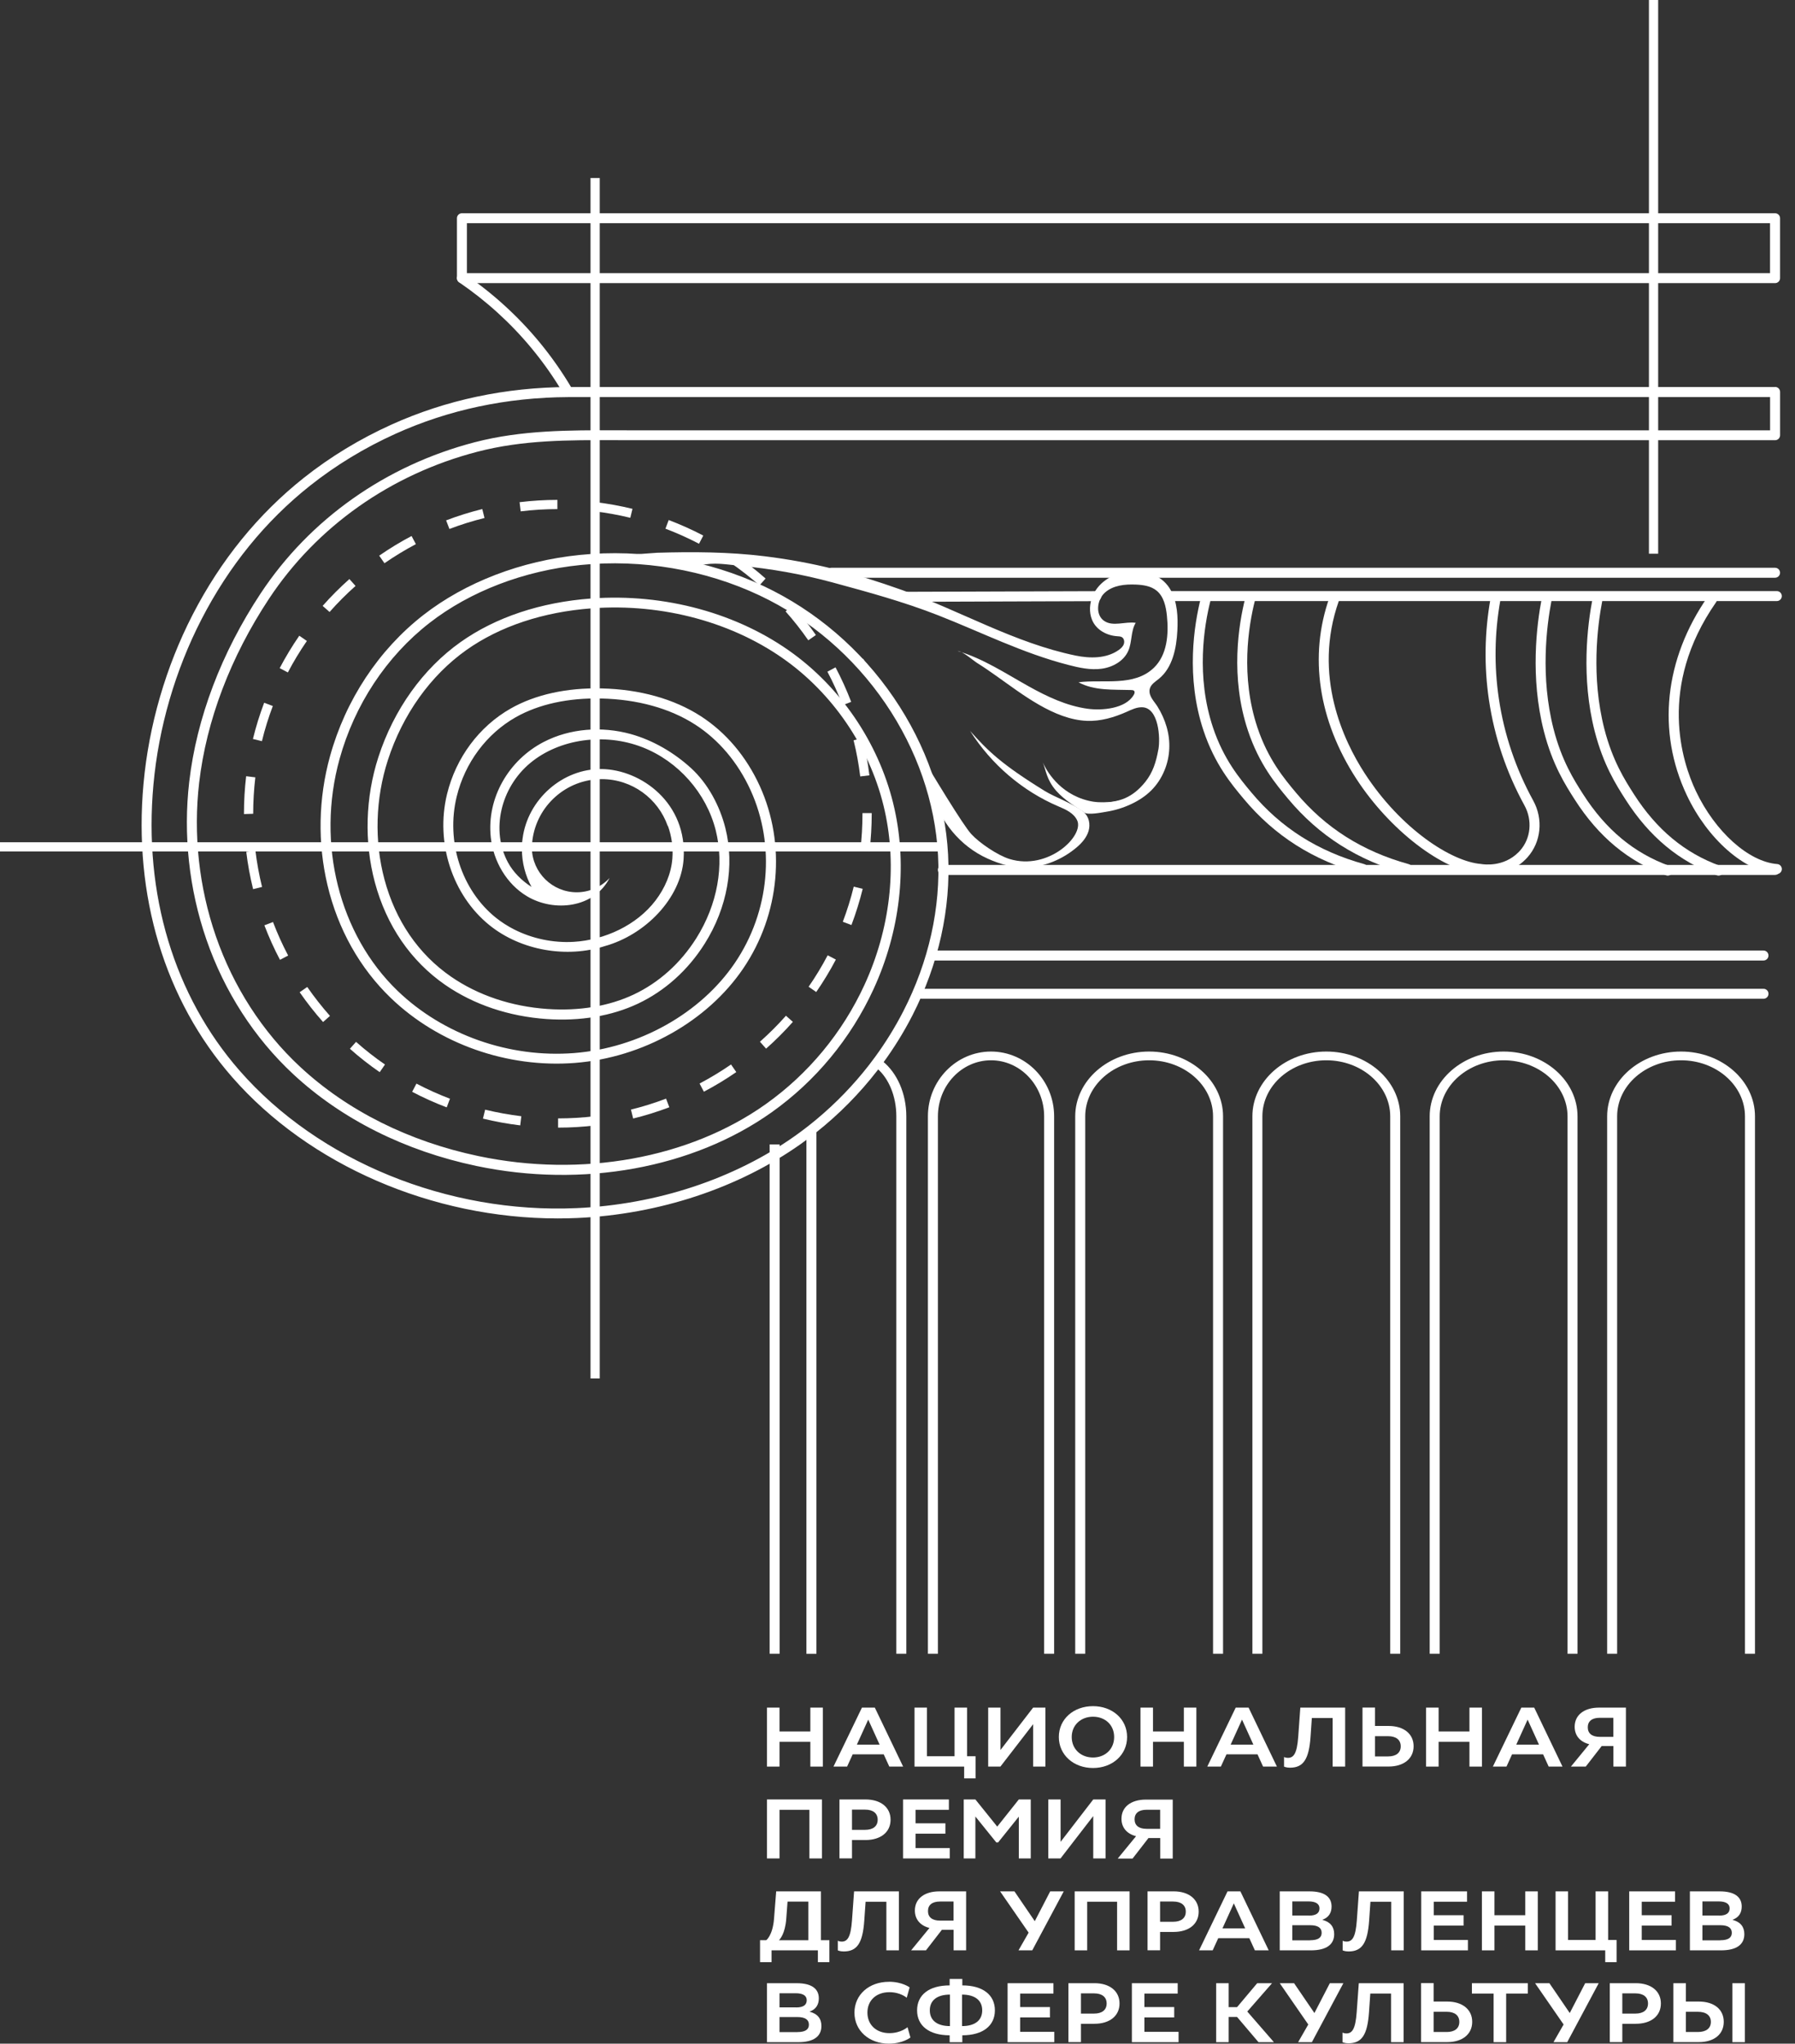 <?xml version="1.0" encoding="UTF-8"?> <svg xmlns="http://www.w3.org/2000/svg" width="101" height="115" viewBox="0 0 101 115" fill="none"><rect x="0" y="0" width="101" height="115" fill="#333333" stroke="none"/><path d="M43.156 96.09H43.861V97.432H45.596V96.09H46.301V99.409H45.596V98.016H43.861V99.409H43.156V96.09Z" fill="white"></path><path d="M48.499 96.09H49.224L50.817 99.409H50.039L49.725 98.72H47.978L47.664 99.409H46.898L48.499 96.09ZM49.493 98.173L48.853 96.765L48.214 98.173H49.497H49.493Z" fill="white"></path><path d="M51.453 96.09H52.158V98.826H53.71V96.09H54.414V98.826H54.891V100.073H54.251V99.409H51.457V96.09H51.453Z" fill="white"></path><path d="M55.602 96.09H56.294V98.475L58.131 96.09H58.823V99.409H58.131V97.024L56.29 99.409H55.602V96.09Z" fill="white"></path><path d="M61.501 96.008C62.592 96.008 63.419 96.737 63.419 97.744C63.419 98.751 62.592 99.488 61.501 99.488C60.409 99.488 59.578 98.751 59.578 97.744C59.578 96.737 60.405 96.008 61.501 96.008ZM61.501 98.897C62.185 98.897 62.69 98.426 62.69 97.744C62.69 97.062 62.181 96.602 61.501 96.602C60.821 96.602 60.303 97.066 60.303 97.744C60.303 98.423 60.812 98.897 61.501 98.897Z" fill="white"></path><path d="M64.172 96.09H64.876V97.432H66.612V96.09H67.316V99.409H66.612V98.016H64.876V99.409H64.172V96.09Z" fill="white"></path><path d="M69.53 96.09H70.255L71.848 99.409H71.07L70.757 98.72H69.009L68.695 99.409H67.93L69.53 96.09ZM70.524 98.173L69.885 96.765L69.245 98.173H70.528H70.524Z" fill="white"></path><path d="M72.25 98.87C72.25 98.87 72.34 98.917 72.466 98.917C72.796 98.917 72.979 98.669 73.048 97.728L73.166 96.09H75.688V99.409H74.983V96.674H73.814L73.741 97.731C73.651 99.012 73.329 99.471 72.58 99.471C72.372 99.471 72.25 99.409 72.25 99.409V98.87Z" fill="white"></path><path d="M77.369 96.09V97.122H78.13C78.982 97.122 79.54 97.563 79.54 98.264C79.54 98.964 78.982 99.406 78.13 99.406H76.664V96.086H77.369V96.09ZM77.369 98.836H78.106C78.554 98.836 78.815 98.632 78.815 98.267C78.815 97.903 78.554 97.698 78.106 97.698H77.369V98.836Z" fill="white"></path><path d="M80.242 96.09H80.947V97.432H82.682V96.09H83.387V99.409H82.682V98.016H80.947V99.409H80.242V96.09Z" fill="white"></path><path d="M85.601 96.09H86.326L87.918 99.409H87.14L86.827 98.72H85.079L84.766 99.409H84L85.601 96.09ZM86.595 98.173L85.955 96.765L85.316 98.173H86.599H86.595Z" fill="white"></path><path d="M89.417 98.147C88.908 98.02 88.602 97.662 88.602 97.17C88.602 96.506 89.136 96.09 89.975 96.09H91.486V99.409H90.782V98.253H90.122L89.226 99.409H88.391L89.425 98.147H89.417ZM90.012 97.735H90.778V96.663H90.012C89.576 96.663 89.34 96.856 89.34 97.199C89.34 97.542 89.576 97.735 90.012 97.735Z" fill="white"></path><path d="M43.156 101.258H46.248V104.577H45.543V101.841H43.861V104.577H43.156V101.258Z" fill="white"></path><path d="M47.234 101.258H48.701C49.552 101.258 50.11 101.699 50.11 102.399C50.11 103.1 49.552 103.541 48.701 103.541H47.939V104.573H47.234V101.254V101.258ZM48.676 102.968C49.124 102.968 49.385 102.764 49.385 102.399C49.385 102.035 49.124 101.83 48.676 101.83H47.939V102.968H48.676Z" fill="white"></path><path d="M50.812 101.258H53.391V101.841H51.517V102.6H53.195V103.184H51.517V103.994H53.44V104.577H50.812V101.258Z" fill="white"></path><path d="M54.227 101.258H54.882L56.112 102.786L57.326 101.258H57.998V104.577H57.326V102.224L56.161 103.676H56.059L54.882 102.217V104.577H54.227V101.258Z" fill="white"></path><path d="M58.984 101.258H59.677V103.643L61.514 101.258H62.206V104.577H61.514V102.192L59.673 104.577H58.984V101.258Z" fill="white"></path><path d="M63.917 103.323C63.408 103.195 63.102 102.838 63.102 102.345C63.102 101.681 63.636 101.266 64.475 101.266H65.986V104.585H65.282V103.429H64.622L63.726 104.585H62.891L63.925 103.323H63.917ZM64.512 102.911H65.278V101.838H64.512C64.076 101.838 63.84 102.032 63.84 102.375C63.84 102.717 64.076 102.911 64.512 102.911Z" fill="white"></path><path d="M42.766 109.177H43.116C43.116 109.177 43.474 108.918 43.552 107.98L43.674 106.43H46.191V109.177H46.668V110.413H46.02V109.749H43.413V110.413H42.766V109.177ZM45.482 109.177V107.006H44.313L44.24 107.984C44.175 108.815 43.886 109.122 43.829 109.18H45.486L45.482 109.177Z" fill="white"></path><path d="M47.141 109.209C47.141 109.209 47.23 109.257 47.356 109.257C47.686 109.257 47.87 109.009 47.939 108.068L48.057 106.43H50.578V109.749H49.874V107.013H48.705L48.631 108.071C48.542 109.352 48.22 109.811 47.471 109.811C47.263 109.811 47.141 109.749 47.141 109.749V109.209Z" fill="white"></path><path d="M52.292 108.487C51.783 108.359 51.477 108.002 51.477 107.509C51.477 106.846 52.011 106.43 52.85 106.43H54.361V109.749H53.657V108.593H52.997L52.101 109.749H51.266L52.3 108.487H52.292ZM52.887 108.075H53.653V107.002H52.887C52.451 107.002 52.215 107.196 52.215 107.539C52.215 107.882 52.451 108.075 52.887 108.075Z" fill="white"></path><path d="M57.08 106.43L58.224 108.108L59.092 106.43H59.854L58.082 109.749H57.308L57.878 108.753L56.273 106.43H57.08Z" fill="white"></path><path d="M60.469 106.43H63.56V109.749H62.856V107.013H61.173V109.749H60.469V106.43Z" fill="white"></path><path d="M64.57 106.429H66.037C66.888 106.429 67.446 106.871 67.446 107.571C67.446 108.272 66.892 108.713 66.037 108.713H65.275V109.745H64.57V106.426V106.429ZM66.012 108.14C66.46 108.14 66.721 107.936 66.721 107.571C66.721 107.206 66.46 107.002 66.012 107.002H65.275V108.14H66.012Z" fill="white"></path><path d="M69.07 106.43H69.794L71.387 109.749H70.609L70.296 109.063H68.548L68.234 109.749H67.469L69.07 106.43ZM70.063 108.513L69.424 107.105L68.784 108.513H70.067H70.063Z" fill="white"></path><path d="M72.008 106.43H73.686C74.517 106.43 74.924 106.74 74.924 107.283C74.924 107.615 74.782 107.896 74.399 108.031C74.863 108.151 75.071 108.432 75.071 108.837C75.071 109.417 74.643 109.749 73.759 109.749H72.008V106.43ZM73.649 107.794C74.093 107.794 74.244 107.626 74.244 107.385C74.244 107.145 74.052 106.995 73.625 106.995H72.713V107.79H73.649V107.794ZM73.715 109.18C74.167 109.18 74.366 109.034 74.366 108.764C74.366 108.494 74.175 108.334 73.715 108.334H72.713V109.184H73.715V109.18Z" fill="white"></path><path d="M75.547 109.209C75.547 109.209 75.636 109.257 75.763 109.257C76.093 109.257 76.276 109.009 76.345 108.068L76.463 106.43H78.985V109.749H78.28V107.013H77.111L77.038 108.071C76.948 109.352 76.626 109.811 75.877 109.811C75.669 109.811 75.547 109.749 75.547 109.749V109.209Z" fill="white"></path><path d="M79.969 106.43H82.547V107.013H80.673V107.772H82.352V108.356H80.673V109.166H82.596V109.749H79.969V106.43Z" fill="white"></path><path d="M83.383 106.43H84.088V107.772H85.823V106.43H86.527V109.749H85.823V108.356H84.088V109.749H83.383V106.43Z" fill="white"></path><path d="M87.523 106.43H88.228V109.166H89.78V106.43H90.485V109.166H90.961V110.413H90.322V109.749H87.528V106.43H87.523Z" fill="white"></path><path d="M91.672 106.43H94.25V107.013H92.376V107.772H94.055V108.356H92.376V109.166H94.299V109.749H91.672V106.43Z" fill="white"></path><path d="M95.086 106.43H96.764C97.595 106.43 98.002 106.74 98.002 107.283C98.002 107.615 97.86 107.896 97.477 108.031C97.941 108.151 98.149 108.432 98.149 108.837C98.149 109.417 97.721 109.749 96.837 109.749H95.086V106.43ZM96.727 107.794C97.171 107.794 97.322 107.626 97.322 107.385C97.322 107.145 97.131 106.995 96.703 106.995H95.791V107.79H96.727V107.794ZM96.793 109.18C97.245 109.18 97.444 109.034 97.444 108.764C97.444 108.494 97.253 108.334 96.793 108.334H95.791V109.184H96.793V109.18Z" fill="white"></path><path d="M43.156 111.598H44.834C45.665 111.598 46.073 111.908 46.073 112.451C46.073 112.783 45.93 113.064 45.547 113.199C46.012 113.319 46.219 113.6 46.219 114.005C46.219 114.585 45.792 114.917 44.908 114.917H43.156V111.598ZM44.798 112.962C45.242 112.962 45.392 112.794 45.392 112.553C45.392 112.313 45.201 112.163 44.773 112.163H43.861V112.958H44.798V112.962ZM44.863 114.348C45.315 114.348 45.515 114.202 45.515 113.932C45.515 113.662 45.323 113.502 44.863 113.502H43.861V114.352H44.863V114.348Z" fill="white"></path><path d="M50.013 111.516C50.77 111.516 51.182 111.833 51.182 111.833L51.019 112.417C51.019 112.417 50.669 112.103 50.045 112.103C49.308 112.103 48.807 112.563 48.807 113.252C48.807 113.941 49.312 114.408 50.045 114.408C50.693 114.408 51.064 114.073 51.064 114.073L51.227 114.653C51.227 114.653 50.799 114.999 50.013 114.999C48.905 114.999 48.078 114.273 48.078 113.256C48.078 112.238 48.905 111.519 50.013 111.519V111.516Z" fill="white"></path><path d="M53.434 111.721V111.359H54.147V111.721C55.296 111.721 55.98 112.253 55.98 113.125C55.98 113.997 55.296 114.529 54.147 114.529V114.92H53.434V114.529C52.282 114.529 51.602 113.997 51.602 113.125C51.602 112.253 52.278 111.721 53.434 111.721ZM53.451 114.011V112.239C52.742 112.239 52.318 112.552 52.318 113.125C52.318 113.698 52.742 114.011 53.451 114.011ZM55.267 113.125C55.267 112.552 54.844 112.239 54.131 112.239V114.011C54.844 114.011 55.267 113.698 55.267 113.125Z" fill="white"></path><path d="M56.695 111.598H59.274V112.181H57.4V112.94H59.078V113.524H57.4V114.334H59.322V114.917H56.695V111.598Z" fill="white"></path><path d="M60.117 111.597H61.584C62.435 111.597 62.993 112.039 62.993 112.739C62.993 113.44 62.435 113.881 61.584 113.881H60.822V114.913H60.117V111.594V111.597ZM61.559 113.308C62.007 113.308 62.268 113.104 62.268 112.739C62.268 112.374 62.007 112.17 61.559 112.17H60.822V113.308H61.559Z" fill="white"></path><path d="M63.688 111.598H66.266V112.181H64.392V112.94H66.07V113.524H64.392V114.334H66.315V114.917H63.688V111.598Z" fill="white"></path><path d="M68.43 111.598H69.134V112.944H69.607L70.739 111.598H71.574L70.181 113.192L71.68 114.917H70.812L69.607 113.498H69.134V114.917H68.43V111.598Z" fill="white"></path><path d="M72.814 111.598L73.959 113.276L74.826 111.598H75.588L73.816 114.917H73.042L73.613 113.921L72.008 111.598H72.814Z" fill="white"></path><path d="M75.539 114.377C75.539 114.377 75.629 114.425 75.755 114.425C76.085 114.425 76.268 114.177 76.337 113.236L76.456 111.598H78.977V114.917H78.272V112.181H77.103L77.03 113.239C76.94 114.52 76.618 114.979 75.869 114.979C75.661 114.979 75.539 114.917 75.539 114.917V114.377Z" fill="white"></path><path d="M80.666 111.597V112.63H81.427C82.279 112.63 82.837 113.071 82.837 113.772C82.837 114.472 82.283 114.913 81.427 114.913H79.961V111.594H80.666V111.597ZM80.666 114.344H81.403C81.851 114.344 82.112 114.14 82.112 113.775C82.112 113.41 81.851 113.206 81.403 113.206H80.666V114.344Z" fill="white"></path><path d="M82.82 111.598H85.965V112.181H84.747V114.917H84.042V112.181H82.82V111.598Z" fill="white"></path><path d="M87.181 111.598L88.326 113.276L89.194 111.598H89.955L88.183 114.917H87.41L87.98 113.921L86.375 111.598H87.181Z" fill="white"></path><path d="M90.578 111.597H92.044C92.896 111.597 93.454 112.039 93.454 112.739C93.454 113.44 92.9 113.881 92.044 113.881H91.283V114.913H90.578V111.594V111.597ZM92.02 113.308C92.468 113.308 92.729 113.104 92.729 112.739C92.729 112.374 92.468 112.17 92.02 112.17H91.283V113.308H92.02Z" fill="white"></path><path d="M94.156 111.597H94.861V112.63H95.582C96.449 112.63 96.991 113.071 96.991 113.772C96.991 114.472 96.449 114.913 95.582 114.913H94.156V111.594V111.597ZM95.529 114.344C96.005 114.344 96.266 114.136 96.266 113.775C96.266 113.414 96.005 113.206 95.529 113.206H94.861V114.344H95.529ZM97.476 111.597H98.18V114.917H97.476V111.597Z" fill="white"></path><path d="M99.877 15.932H25.991C25.836 15.932 25.711 15.806 25.711 15.652V12.28C25.711 12.125 25.837 12 25.991 12H99.879C100.035 12 100.16 12.126 100.16 12.28V15.652C100.16 15.807 100.033 15.932 99.879 15.932H99.877ZM26.27 15.37H99.595V12.559H26.272V15.37H26.27Z" fill="white"></path><path d="M31.974 22.341C31.877 22.341 31.783 22.29 31.731 22.202C31.193 21.281 30.575 20.398 29.896 19.581C28.727 18.171 27.361 16.93 25.834 15.887C25.706 15.799 25.673 15.626 25.759 15.498C25.846 15.37 26.022 15.337 26.149 15.423C27.719 16.495 29.125 17.773 30.327 19.222C31.025 20.064 31.66 20.971 32.214 21.92C32.292 22.053 32.247 22.226 32.114 22.304C32.069 22.33 32.02 22.342 31.972 22.342L31.974 22.341Z" fill="white"></path><path d="M99.878 32.51H46.781C46.625 32.51 46.5 32.384 46.5 32.23C46.5 32.076 46.626 31.949 46.781 31.949H99.878C100.034 31.949 100.159 32.076 100.159 32.23C100.159 32.384 100.032 32.51 99.878 32.51Z" fill="white"></path><path d="M99.877 49.233H53.054C52.898 49.233 52.773 49.106 52.773 48.952C52.773 48.798 52.9 48.672 53.054 48.672H99.877C100.033 48.672 100.157 48.798 100.157 48.952C100.157 49.106 100.031 49.233 99.877 49.233Z" fill="white"></path><path d="M99.228 54.049H52.585C52.429 54.049 52.305 53.923 52.305 53.769C52.305 53.615 52.431 53.488 52.585 53.488H99.228C99.384 53.488 99.508 53.615 99.508 53.769C99.508 53.923 99.382 54.049 99.228 54.049Z" fill="white"></path><path d="M99.229 56.202H51.843C51.687 56.202 51.562 56.075 51.562 55.921C51.562 55.767 51.689 55.641 51.843 55.641H99.229C99.385 55.641 99.509 55.767 99.509 55.921C99.509 56.075 99.383 56.202 99.229 56.202Z" fill="white"></path><path d="M88.763 93.061H88.201V62.818C88.201 61.08 86.587 59.664 84.604 59.664C82.622 59.664 81.008 61.078 81.008 62.818V93.061H80.445V62.818C80.445 60.808 82.31 59.172 84.604 59.172C86.899 59.172 88.763 60.808 88.763 62.818V93.061Z" fill="white"></path><path d="M78.787 93.061H78.224V62.818C78.224 61.08 76.61 59.664 74.628 59.664C72.645 59.664 71.031 61.078 71.031 62.818V93.061H70.469V62.818C70.469 60.808 72.334 59.172 74.628 59.172C76.922 59.172 78.787 60.808 78.787 62.818V93.061Z" fill="white"></path><path d="M68.818 93.061H68.255V62.818C68.255 61.08 66.642 59.664 64.659 59.664C62.676 59.664 61.063 61.078 61.063 62.818V93.061H60.5V62.818C60.5 60.808 62.365 59.172 64.659 59.172C66.953 59.172 68.818 60.808 68.818 62.818V93.061Z" fill="white"></path><path d="M59.313 93.061H58.751V62.818C58.751 61.08 57.411 59.664 55.762 59.664C54.114 59.664 52.774 61.078 52.774 62.818V93.061H52.211V62.818C52.211 60.808 53.804 59.172 55.762 59.172C57.721 59.172 59.313 60.808 59.313 62.818V93.061Z" fill="white"></path><path d="M30.883 50.34C30.897 50.357 30.912 50.374 30.926 50.39C30.959 50.4 30.992 50.409 31.026 50.419C30.978 50.394 30.93 50.367 30.883 50.34Z" fill="white"></path><path d="M50.434 62.818V93.06H50.996V62.818C50.996 61.521 50.472 60.38 49.684 59.734C49.575 59.864 49.464 59.994 49.352 60.122C50.001 60.676 50.434 61.677 50.434 62.818Z" fill="white"></path><path d="M45.375 93.062H45.938V63.152C45.752 63.281 45.566 63.407 45.375 63.53V93.062Z" fill="white"></path><path d="M99.882 21.779H31.975C28.439 21.796 25.092 22.508 22.027 23.893C20.242 24.7 18.582 25.709 17.091 26.892C14.523 28.931 12.419 31.522 10.838 34.592C9.33 37.523 8.375 40.809 8.075 44.099C7.5 50.41 9.271 56.273 13.062 60.611C17.397 65.573 24.335 68.563 31.381 68.563C31.746 68.563 32.111 68.555 32.477 68.539C37.084 68.335 41.552 66.856 45.054 64.377C45.163 64.299 45.273 64.219 45.38 64.138C45.57 63.998 45.757 63.855 45.943 63.708C47.215 62.697 48.363 61.534 49.355 60.254C49.468 60.109 49.579 59.961 49.688 59.812C50.303 58.971 50.853 58.084 51.328 57.16C52.81 54.272 53.508 51.134 53.346 48.087C53.182 45.001 52.124 41.947 50.287 39.255C48.434 36.538 45.908 34.37 42.982 32.988C39.827 31.497 36.154 30.872 32.636 31.226C29.327 31.558 26.198 32.758 23.825 34.605C21.311 36.562 19.444 39.386 18.568 42.558C17.913 44.929 17.863 47.436 18.426 49.806C19.013 52.284 20.246 54.481 21.993 56.161C24.68 58.746 28.553 60.11 32.354 59.812C36.175 59.513 39.804 57.473 41.823 54.492C43.889 51.443 44.244 47.51 42.75 44.229C41.993 42.569 40.842 41.208 39.42 40.293C37.914 39.325 35.99 38.787 33.852 38.739C31.888 38.694 30.12 39.085 28.742 39.866C26.96 40.877 25.653 42.634 25.153 44.688C24.489 47.413 25.451 50.378 27.544 52.064C29.334 53.506 31.907 53.919 34.016 53.243C36.317 52.608 38.31 50.546 38.464 48.35C38.688 45.181 36.066 43.308 33.86 43.275C31.654 43.242 29.691 44.984 29.404 47.188C29.378 47.347 29.365 47.51 29.365 47.676C29.365 47.692 29.365 47.708 29.365 47.723C29.365 47.739 29.365 47.754 29.365 47.77C29.365 48.544 29.561 49.273 29.907 49.908C29.345 49.55 28.874 49.07 28.584 48.535C27.613 46.742 28.153 44.333 29.84 42.932C31.478 41.573 34.013 41.218 36.148 42.049C38.161 42.834 39.742 44.624 40.272 46.722C40.769 48.691 40.371 50.904 39.179 52.795C38.295 54.199 37.077 55.293 35.658 55.963C34.266 56.62 32.586 56.902 30.799 56.777C28.773 56.637 26.896 56.007 25.376 54.956C23.546 53.692 22.251 51.801 21.633 49.488C21.054 47.325 21.123 44.939 21.825 42.771C22.654 40.21 24.221 38.011 26.238 36.581C28.124 35.244 30.567 34.432 33.303 34.231C37.309 33.937 41.325 35.033 44.319 37.239C47.054 39.255 49.045 42.309 49.781 45.62C50.489 48.804 50.084 52.286 48.64 55.423C47.404 58.109 45.486 60.427 43.091 62.129C38.788 65.187 32.742 66.281 26.917 65.054C23.004 64.23 19.536 62.495 16.89 60.034C14.765 58.06 13.124 55.513 12.142 52.67C11.193 49.922 10.87 46.939 11.206 44.046C11.612 40.548 12.97 36.971 15.131 33.7C17.822 29.629 21.986 26.689 26.855 25.422C29.424 24.753 31.971 24.76 34.666 24.769C34.956 24.769 35.247 24.771 35.54 24.771H99.88C100.036 24.771 100.161 24.644 100.161 24.49V22.054C100.161 21.898 100.034 21.773 99.88 21.773L99.882 21.779ZM99.601 24.215H35.542C35.251 24.215 34.96 24.215 34.669 24.213C32.056 24.206 29.355 24.198 26.715 24.885C21.71 26.187 17.43 29.21 14.663 33.397C12.454 36.74 11.065 40.403 10.648 43.988C10.302 46.965 10.636 50.033 11.611 52.861C12.622 55.792 14.315 58.417 16.507 60.453C19.229 62.981 22.789 64.764 26.801 65.609C32.776 66.868 38.987 65.739 43.416 62.593C45.891 60.836 47.873 58.439 49.149 55.666C50.645 52.417 51.064 48.809 50.328 45.505C49.563 42.065 47.494 38.889 44.651 36.794C41.552 34.51 37.4 33.376 33.261 33.679C30.425 33.887 27.883 34.735 25.915 36.131C23.799 37.63 22.157 39.93 21.29 42.605C20.556 44.875 20.485 47.372 21.089 49.638C21.742 52.083 23.115 54.083 25.056 55.425C26.661 56.533 28.633 57.196 30.759 57.343C32.641 57.473 34.416 57.175 35.895 56.478C37.41 55.763 38.71 54.596 39.652 53.101C40.926 51.082 41.349 48.709 40.814 46.593C40.499 45.346 39.834 44.091 38.883 43.223C37.933 42.356 36.748 41.653 35.479 41.303C33.865 40.86 32.079 40.981 30.593 41.751C28.63 42.768 27.376 44.894 27.615 47.122C27.759 48.457 28.5 49.744 29.653 50.433C31.177 51.347 33.436 51.094 34.3 49.406C33.826 49.914 33.149 50.21 32.454 50.21C31.076 50.21 29.952 49.1 29.926 47.728C29.928 47.576 29.939 47.427 29.957 47.28C30.081 46.312 30.555 45.453 31.249 44.837C31.944 44.219 32.858 43.843 33.859 43.843C35.571 43.843 37.031 44.943 37.569 46.473H37.581C37.789 47.043 37.881 47.664 37.832 48.309C37.767 49.167 37.406 49.985 36.889 50.667C35.825 52.069 34.018 52.895 32.283 52.999C31.133 53.067 29.956 52.822 28.927 52.3C28.562 52.114 28.214 51.891 27.894 51.635C25.966 50.081 25.083 47.346 25.696 44.828C26.16 42.924 27.371 41.296 29.017 40.361C30.307 39.629 31.973 39.263 33.836 39.306C35.869 39.353 37.694 39.859 39.112 40.771C40.442 41.627 41.522 42.906 42.234 44.468C43.647 47.571 43.309 51.294 41.352 54.182C39.425 57.025 35.959 58.971 32.304 59.257C28.662 59.542 24.95 58.235 22.377 55.761C19.077 52.587 17.792 47.465 19.105 42.714C19.95 39.658 21.745 36.938 24.164 35.056C26.455 33.272 29.481 32.112 32.686 31.792C36.104 31.449 39.673 32.057 42.736 33.504C45.572 34.844 48.02 36.945 49.818 39.578C51.598 42.186 52.621 45.142 52.78 48.125C52.938 51.074 52.261 54.111 50.824 56.91C50.363 57.806 49.832 58.666 49.236 59.48C49.127 59.631 49.014 59.78 48.9 59.927C48.032 61.045 47.042 62.07 45.95 62.981C45.761 63.139 45.57 63.291 45.376 63.442C45.162 63.606 44.947 63.769 44.725 63.925C41.309 66.344 36.949 67.784 32.447 67.983C25.198 68.305 17.932 65.339 13.482 60.247C9.794 56.028 8.072 50.312 8.633 44.156C8.925 40.938 9.86 37.722 11.335 34.855C12.878 31.856 14.932 29.326 17.437 27.337C18.892 26.182 20.512 25.197 22.256 24.409C25.248 23.056 28.517 22.362 31.973 22.345H99.598V24.22L99.601 24.215Z" fill="white"></path><path d="M98.748 93.061H98.185V62.818C98.185 61.08 96.571 59.664 94.589 59.664C92.606 59.664 90.992 61.078 90.992 62.818V93.061H90.43V62.818C90.43 60.808 92.294 59.172 94.589 59.172C96.883 59.172 98.748 60.808 98.748 62.818V93.061Z" fill="white"></path><path d="M43.867 64.398H43.305V93.06H43.867V64.398Z" fill="white"></path><path d="M50.718 33.865C50.564 33.865 50.438 33.74 50.438 33.584C50.438 33.428 50.562 33.304 50.718 33.302L61.684 33.266C61.838 33.266 61.964 33.39 61.964 33.546C61.964 33.702 61.839 33.827 61.684 33.828L50.718 33.865Z" fill="white"></path><path d="M99.978 33.823H65.89C65.734 33.823 65.609 33.696 65.609 33.542C65.609 33.388 65.736 33.262 65.89 33.262H99.978C100.134 33.262 100.258 33.388 100.258 33.542C100.258 33.696 100.132 33.823 99.978 33.823Z" fill="white"></path><path d="M76.689 49.178C76.664 49.178 76.638 49.175 76.614 49.168C73.891 48.413 71.721 47.035 69.984 44.957C69.295 44.133 68.35 43.004 67.721 41.12C66.71 38.095 67.191 35.146 67.567 33.657C67.605 33.507 67.758 33.415 67.908 33.455C68.059 33.493 68.149 33.645 68.111 33.796C67.749 35.224 67.287 38.053 68.253 40.942C68.849 42.725 69.754 43.807 70.414 44.597C72.076 46.584 74.154 47.902 76.763 48.626C76.912 48.667 77 48.822 76.959 48.972C76.924 49.097 76.812 49.178 76.689 49.178Z" fill="white"></path><path d="M79.189 49.178C79.164 49.178 79.138 49.175 79.114 49.168C76.391 48.411 74.221 47.035 72.484 44.957C71.795 44.133 70.85 43.004 70.221 41.12C69.21 38.095 69.691 35.146 70.067 33.657C70.105 33.507 70.258 33.415 70.408 33.455C70.559 33.493 70.649 33.645 70.611 33.796C70.249 35.224 69.787 38.053 70.753 40.942C71.349 42.725 72.254 43.807 72.914 44.597C74.576 46.584 76.652 47.902 79.263 48.626C79.412 48.667 79.5 48.822 79.459 48.972C79.424 49.097 79.312 49.178 79.189 49.178Z" fill="white"></path><path d="M93.84 49.271C93.809 49.271 93.776 49.266 93.745 49.254C91.631 48.487 89.951 47.095 88.608 44.996C88.078 44.168 87.352 43.034 86.869 41.145C86.095 38.117 86.462 35.163 86.751 33.672C86.781 33.52 86.928 33.421 87.08 33.45C87.233 33.48 87.333 33.627 87.302 33.779C87.021 35.224 86.665 38.084 87.411 41.007C87.872 42.807 88.569 43.898 89.078 44.693C90.353 46.684 91.941 48.004 93.933 48.726C94.079 48.779 94.155 48.94 94.102 49.086C94.06 49.2 93.953 49.271 93.837 49.271H93.84Z" fill="white"></path><path d="M96.699 49.271C96.668 49.271 96.635 49.266 96.604 49.254C94.49 48.487 92.811 47.095 91.467 44.996C90.937 44.168 90.212 43.033 89.728 41.145C88.954 38.117 89.322 35.163 89.611 33.672C89.64 33.52 89.787 33.421 89.94 33.45C90.092 33.48 90.192 33.627 90.161 33.779C89.881 35.224 89.524 38.084 90.27 41.007C90.731 42.807 91.429 43.898 91.938 44.693C93.212 46.684 94.8 48.004 96.793 48.726C96.938 48.779 97.014 48.94 96.961 49.086C96.919 49.2 96.812 49.271 96.696 49.271H96.699Z" fill="white"></path><path d="M83.706 49.208C83.49 49.208 83.332 49.187 83.272 49.177C81.175 49.004 78.188 46.706 76.318 43.825C74.18 40.533 73.641 36.913 74.801 33.633C74.853 33.486 75.014 33.41 75.16 33.462C75.307 33.514 75.383 33.675 75.331 33.82C73.847 38.019 75.608 41.698 76.789 43.518C78.827 46.656 81.679 48.487 83.329 48.617C83.338 48.617 83.346 48.619 83.355 48.621C83.48 48.643 84.603 48.809 85.448 47.951C85.476 47.923 85.502 47.895 85.526 47.868C86.137 47.184 86.238 46.16 85.777 45.321C84.759 43.464 84.086 41.466 83.779 39.387C83.499 37.492 83.53 35.572 83.869 33.678C83.897 33.526 84.042 33.423 84.195 33.451C84.347 33.479 84.449 33.624 84.421 33.777C84.093 35.61 84.063 37.472 84.335 39.305C84.633 41.321 85.284 43.253 86.271 45.052C86.846 46.1 86.716 47.383 85.947 48.243C85.916 48.278 85.885 48.313 85.85 48.347C85.126 49.081 84.238 49.209 83.708 49.209L83.706 49.208Z" fill="white"></path><path d="M99.981 49.181C99.981 49.181 99.965 49.181 99.958 49.181C98.154 49.039 96.079 47.216 94.912 44.748C93.216 41.163 93.647 37.088 96.097 33.57C96.185 33.442 96.36 33.411 96.488 33.501C96.616 33.589 96.647 33.764 96.557 33.892C93.247 38.648 94.658 42.903 95.42 44.51C96.505 46.804 98.389 48.495 100.001 48.622C100.155 48.634 100.271 48.769 100.259 48.925C100.247 49.072 100.124 49.183 99.979 49.183L99.981 49.181Z" fill="white"></path><path d="M64.678 38.857C64.682 38.819 64.689 38.779 64.701 38.739C64.775 38.495 65.014 38.355 65.208 38.197C65.972 37.577 66.197 36.488 66.247 35.487C66.287 34.715 66.247 33.907 65.885 33.23C65.012 31.593 62.19 31.865 61.483 33.532C61.305 33.953 61.272 34.45 61.444 34.874C61.678 35.453 62.283 35.766 62.869 35.802C62.959 35.808 63.054 35.809 63.132 35.858C63.253 35.936 63.282 36.114 63.232 36.251C63.182 36.388 63.068 36.49 62.95 36.575C62.252 37.07 61.317 37.054 60.521 36.89C57.087 36.182 54.038 34.37 50.745 33.198C48.078 32.249 45.8 31.642 43.003 31.299C41.017 31.056 38.965 31.044 36.971 31.105C36.886 31.107 33.936 31.339 33.859 31.299C34.852 31.548 36.425 31.325 37.989 31.609C39.585 31.898 40.553 32.147 41.632 32.509C45.462 33.792 48.288 37.243 48.937 38.034C50.601 40.065 51.905 42.689 52.437 44.588C52.894 46.23 54.021 47.615 55.574 48.316C56.263 48.628 57.013 48.84 57.745 48.816C58.779 48.782 59.8 48.35 60.597 47.67C60.883 47.424 61.144 47.125 61.252 46.758C61.359 46.391 61.278 45.946 60.983 45.712C61.205 45.888 62.015 45.715 62.273 45.674C62.748 45.597 63.212 45.454 63.648 45.248C64.517 44.839 65.153 44.254 65.528 43.336C65.845 42.562 65.876 41.71 65.644 40.907C65.527 40.502 65.348 40.107 65.125 39.752C64.959 39.485 64.652 39.196 64.682 38.855L64.678 38.857ZM65.177 42.176C65.054 42.869 64.869 43.471 64.437 44.006C63.736 44.874 62.981 45.161 61.955 45.153C61.233 45.146 60.957 45.424 61.018 45.715C60.268 45.153 59.387 44.879 58.779 44.505C56.336 42.998 55.586 42.251 54.584 41.13C55.78 43.019 57.541 44.522 59.565 45.381C59.974 45.554 60.415 45.752 60.609 46.162C61.018 47.026 58.989 49.007 56.803 48.337C56.145 48.134 55.119 47.445 54.649 46.932C53.718 45.914 48.241 36.35 48.561 37.099C47.398 36.036 45.166 34.192 43.777 33.493C42.382 32.79 40.934 32.255 39.437 31.811C40.166 31.626 40.872 31.766 41.582 31.832C43.365 31.997 45.135 32.31 46.856 32.778C48.849 33.319 50.852 33.865 52.785 34.623C55.236 35.584 57.532 36.75 60.102 37.414C60.717 37.574 61.354 37.716 61.984 37.631C62.614 37.546 63.243 37.195 63.492 36.609C63.705 36.111 63.622 35.51 63.904 35.047C63.307 34.961 62.628 35.279 62.129 34.94C61.622 34.596 61.715 33.752 62.174 33.344C62.633 32.935 63.298 32.868 63.913 32.895C64.323 32.913 64.756 32.975 65.075 33.233C65.485 33.564 65.606 34.132 65.66 34.656C65.767 35.693 65.674 36.86 64.921 37.581C63.798 38.656 62.074 38.213 60.685 38.393C61.574 38.879 62.647 38.796 63.658 38.829C63.714 38.831 63.776 38.836 63.814 38.878C63.866 38.936 63.837 39.028 63.797 39.096C63.341 39.891 61.991 39.991 61.203 39.884C60.014 39.722 58.905 39.193 57.867 38.613C56.571 37.889 55.312 37.053 53.889 36.635C54.161 36.635 54.758 37.17 54.999 37.319C55.363 37.544 55.709 37.788 56.059 38.034C57.511 39.061 59.307 40.491 61.158 40.564C61.927 40.595 62.687 40.37 63.392 40.057C63.674 39.93 63.965 39.787 64.275 39.799C65.196 39.832 65.298 41.52 65.18 42.176H65.177Z" fill="white"></path><path d="M58.68 42.908C58.855 43.343 58.882 43.872 59.429 44.499C59.895 45.034 60.657 45.486 61.021 45.717C61.443 45.717 62.13 45.664 62.894 45.343C63.433 45.114 63.838 44.825 64.111 44.593C63.926 44.707 62.567 45.517 60.927 44.967C59.384 44.449 58.773 43.121 58.68 42.906V42.908Z" fill="white"></path><path d="M33.746 10.016H33.227V77.568H33.746V10.016Z" fill="white"></path><path d="M93.301 0H92.781V31.158H93.301V0Z" fill="white"></path><path d="M52.819 47.395H0V47.914H52.819V47.395Z" fill="white"></path><path d="M31.402 63.453V62.934C32.091 62.934 32.787 62.892 33.467 62.809L33.53 63.325C32.828 63.41 32.113 63.453 31.402 63.453ZM29.274 63.327C28.569 63.242 27.862 63.114 27.175 62.946L27.298 62.442C27.965 62.605 28.65 62.729 29.334 62.812L29.272 63.328L29.274 63.327ZM35.626 62.942L35.502 62.438C36.17 62.274 36.835 62.066 37.477 61.822L37.661 62.307C36.998 62.558 36.314 62.773 35.625 62.941L35.626 62.942ZM25.137 62.314C24.474 62.063 23.819 61.768 23.191 61.438L23.432 60.977C24.041 61.297 24.677 61.583 25.319 61.827L25.135 62.314H25.137ZM39.605 61.431L39.363 60.972C39.971 60.651 40.566 60.291 41.133 59.9L41.429 60.328C40.845 60.731 40.232 61.103 39.605 61.432V61.431ZM21.366 60.333C20.782 59.931 20.218 59.488 19.688 59.017L20.033 58.627C20.549 59.084 21.096 59.514 21.662 59.903L21.366 60.331V60.333ZM43.105 59.008L42.76 58.62C43.274 58.163 43.768 57.672 44.223 57.157L44.613 57.502C44.144 58.032 43.636 58.539 43.105 59.01V59.008ZM18.178 57.511C17.707 56.981 17.264 56.416 16.861 55.834L17.288 55.538C17.68 56.103 18.109 56.65 18.566 57.166L18.178 57.511ZM45.927 55.822L45.499 55.526C45.891 54.96 46.253 54.363 46.571 53.755L47.032 53.997C46.703 54.624 46.331 55.237 45.927 55.822ZM15.754 54.011C15.423 53.384 15.129 52.73 14.876 52.069L15.361 51.883C15.605 52.526 15.893 53.161 16.213 53.769L15.754 54.011ZM47.908 52.053L47.423 51.869C47.667 51.225 47.875 50.56 48.038 49.892L48.542 50.017C48.372 50.704 48.159 51.39 47.908 52.055V52.053ZM14.241 50.032C14.071 49.345 13.941 48.638 13.856 47.935L14.372 47.873C14.456 48.557 14.58 49.241 14.745 49.909L14.241 50.034V50.032ZM48.922 47.918L48.407 47.856C48.488 47.175 48.529 46.481 48.529 45.79V45.755H49.049V45.785C49.049 46.5 49.006 47.217 48.922 47.916V47.918ZM13.727 45.807V45.79C13.727 45.085 13.768 44.374 13.851 43.679L14.367 43.742C14.288 44.417 14.246 45.106 14.246 45.792L13.727 45.809V45.807ZM48.403 43.691C48.32 43.008 48.194 42.324 48.029 41.657L48.533 41.532C48.703 42.22 48.833 42.925 48.919 43.629L48.403 43.691ZM14.736 41.706L14.232 41.583C14.4 40.893 14.613 40.208 14.864 39.545L15.351 39.728C15.107 40.372 14.9 41.037 14.738 41.706H14.736ZM47.409 39.681C47.165 39.039 46.878 38.405 46.556 37.796L47.014 37.553C47.345 38.18 47.641 38.835 47.894 39.496L47.409 39.681ZM16.197 37.839L15.737 37.598C16.066 36.97 16.438 36.357 16.84 35.773L17.267 36.068C16.876 36.634 16.516 37.23 16.197 37.839ZM45.48 36.03C45.089 35.465 44.658 34.918 44.201 34.404L44.589 34.059C45.06 34.589 45.503 35.152 45.908 35.734L45.482 36.03H45.48ZM18.544 34.438L18.154 34.094C18.623 33.562 19.131 33.055 19.66 32.584L20.005 32.972C19.491 33.429 18.999 33.922 18.544 34.437V34.438ZM42.734 32.942C42.218 32.487 41.669 32.058 41.103 31.668L41.398 31.24C41.981 31.642 42.545 32.084 43.077 32.555L42.732 32.944L42.734 32.942ZM21.633 31.694L21.337 31.268C21.918 30.865 22.531 30.492 23.158 30.162L23.4 30.62C22.793 30.941 22.197 31.303 21.633 31.694ZM39.332 30.598C38.722 30.279 38.087 29.994 37.443 29.75L37.626 29.263C38.289 29.514 38.944 29.808 39.572 30.137L39.332 30.598ZM25.288 29.767L25.102 29.282C25.766 29.029 26.45 28.816 27.137 28.645L27.262 29.149C26.593 29.313 25.93 29.521 25.286 29.767H25.288ZM35.465 29.137C34.797 28.974 34.113 28.851 33.429 28.77L33.49 28.254C34.194 28.337 34.899 28.465 35.588 28.633L35.465 29.138V29.137ZM29.298 28.775L29.235 28.259C29.935 28.174 30.652 28.129 31.363 28.129V28.648C30.673 28.648 29.978 28.692 29.298 28.775Z" fill="white"></path></svg> 